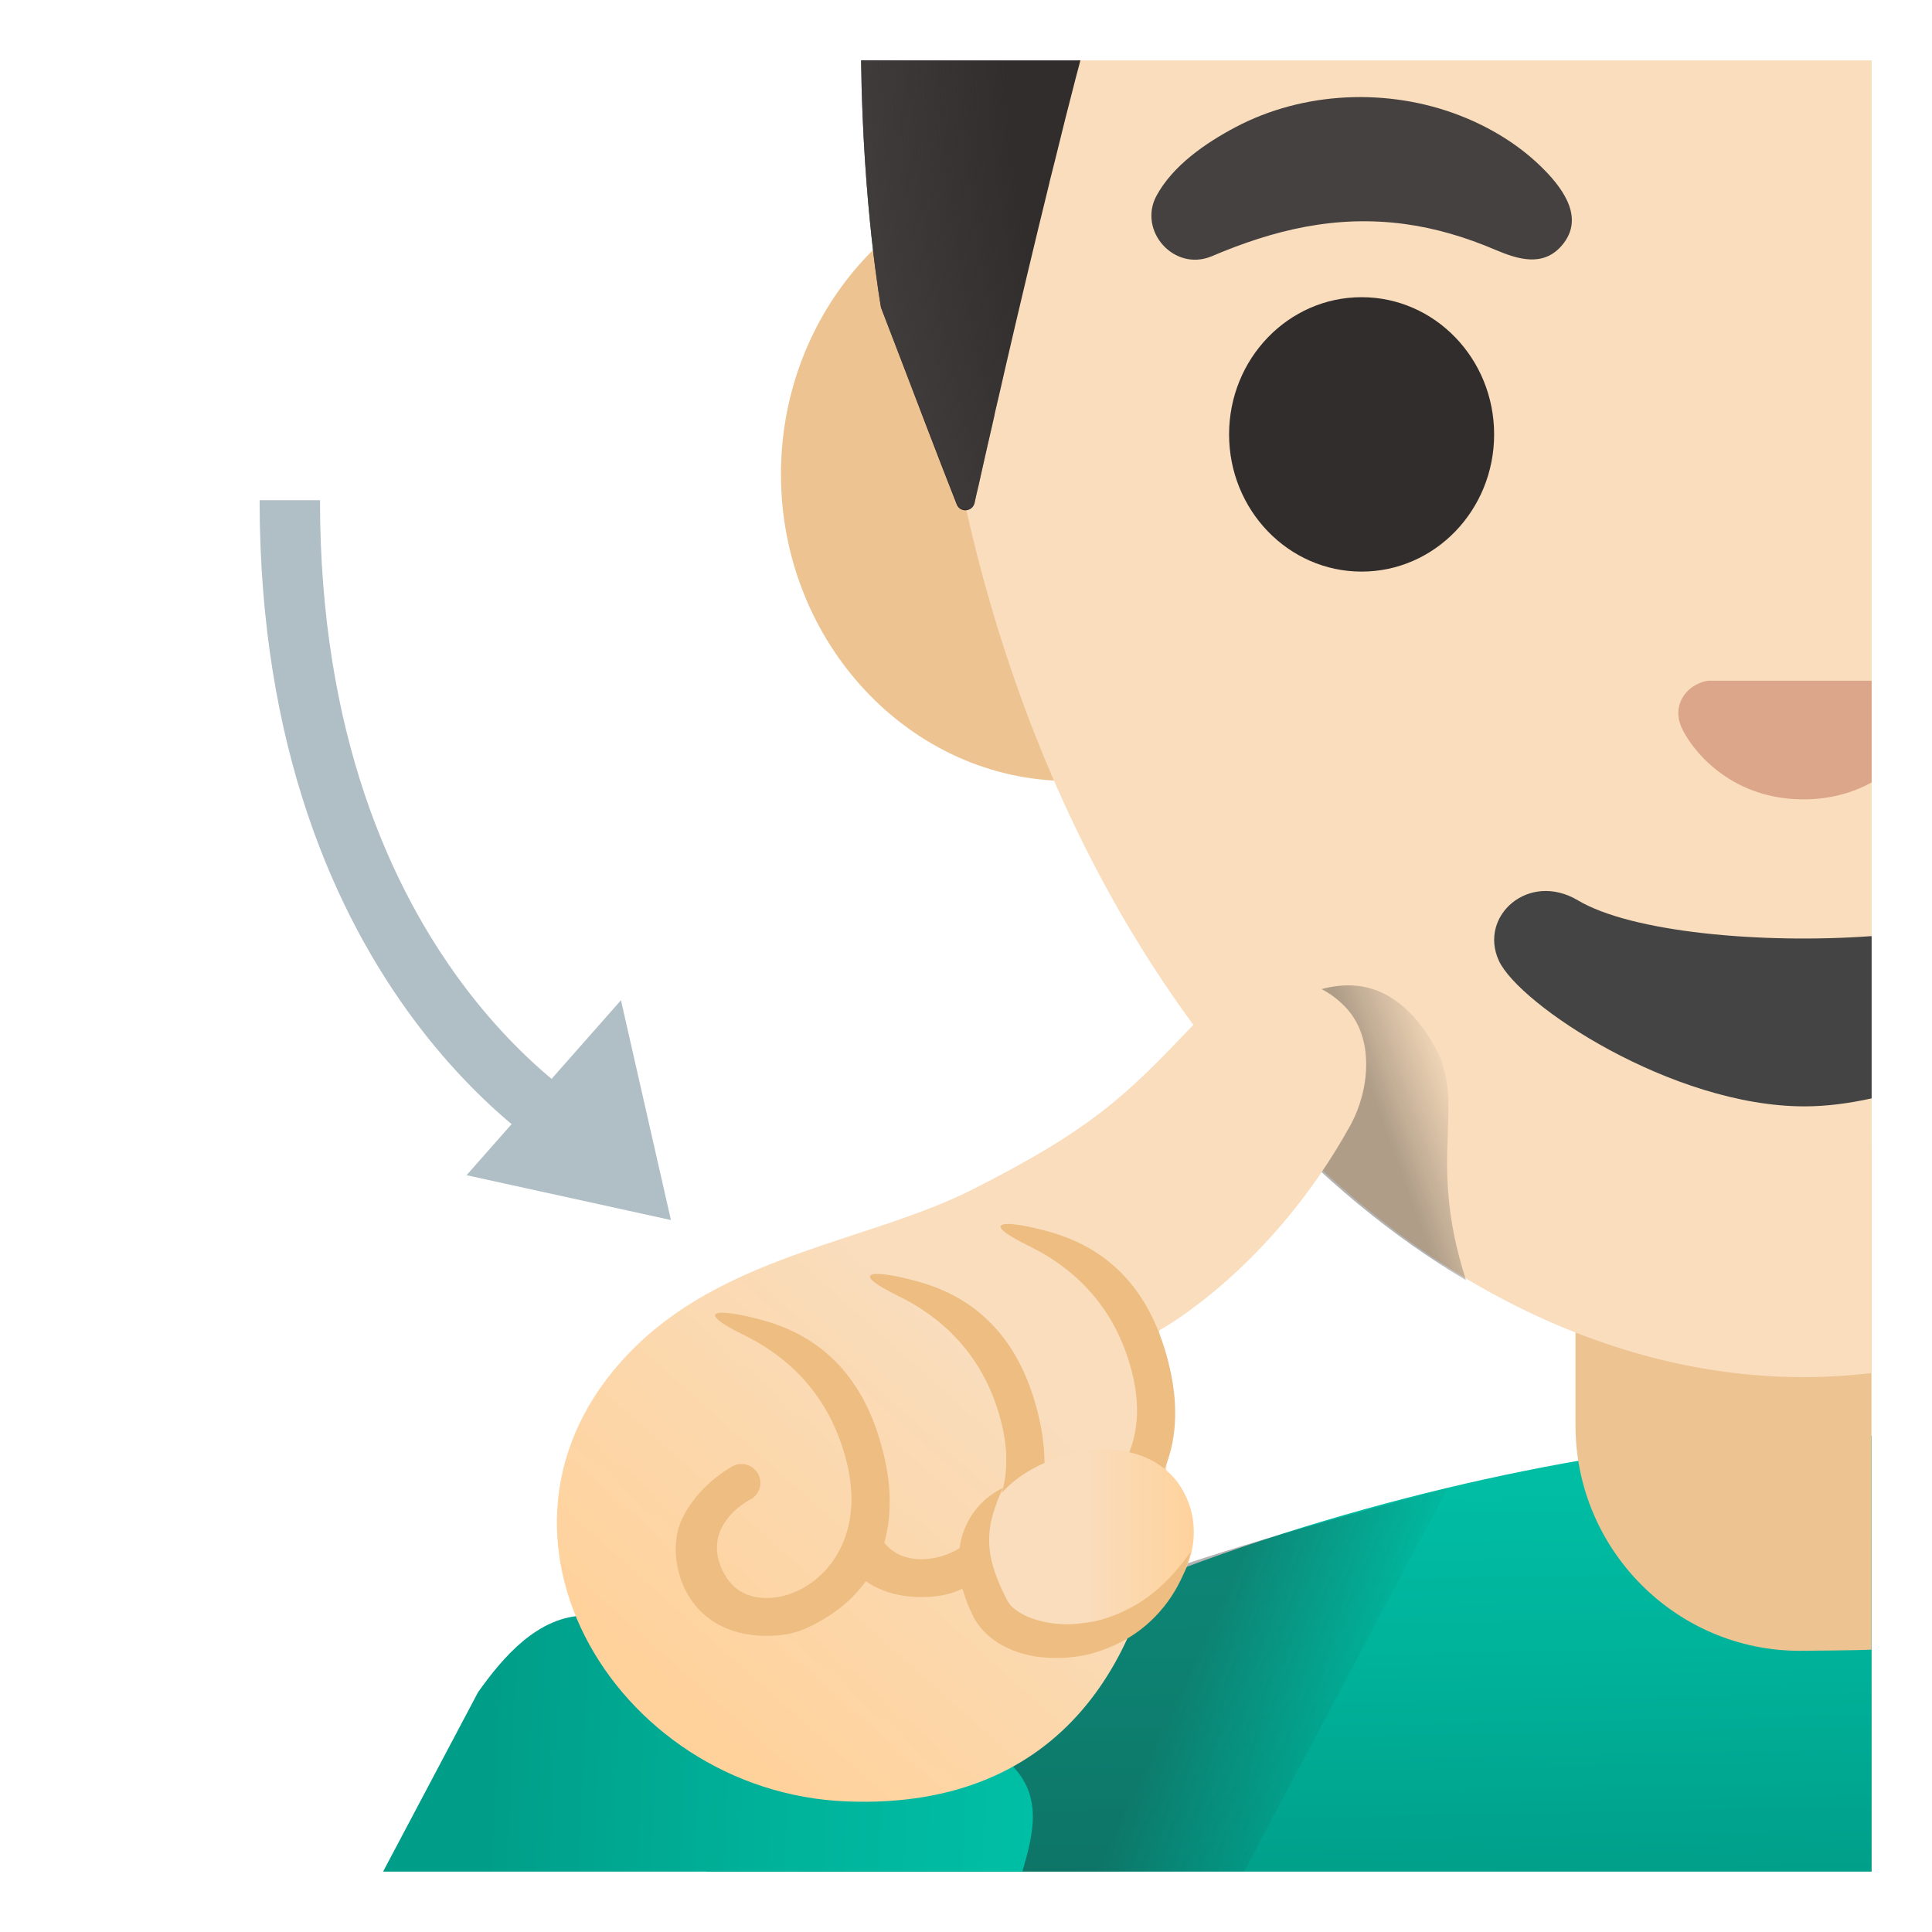 <svg width="128" height="128" style="enable-background:new 0 0 128 128;" xmlns="http://www.w3.org/2000/svg" xmlns:xlink="http://www.w3.org/1999/xlink"><linearGradient id="SVGID_1_" gradientTransform="matrix(1 0 0 -1 0 128)" gradientUnits="userSpaceOnUse" x1="85.143" x2="85.701" y1="31.138" y2="2.673"><stop offset="0" style="stop-color:#00BFA5"/><stop offset="0.47" style="stop-color:#00B29A"/><stop offset="1" style="stop-color:#009E89"/></linearGradient><path d="M121.39,95.11c-19.84,0-59.38,10.01-74.61,28.89h1.9h2.12H124V98.14v-1.51v-1.5 C123.13,95.12,122.26,95.11,121.39,95.11z" style="fill:url(#SVGID_1_);"/><linearGradient id="shadow_x5F_shirt_2_" gradientTransform="matrix(1 0 0 -1 0 128)" gradientUnits="userSpaceOnUse" x1="75.223" x2="88.207" y1="16.389" y2="10.353"><stop offset="0.197" style="stop-color:#262626"/><stop offset="1" style="stop-color:#262626;stop-opacity:0"/></linearGradient><path id="shadow_x5F_shirt_1_" d="M95.92,98.57 c-14.56,4.01-28.72,7.54-39.97,16.58c-1.02,3.15-2.06,6.36-2.85,8.85h29.32L95.92,98.57z" style="opacity:0.35;fill:url(#shadow_x5F_shirt_2_);enable-background:new ;"/><g id="neck"><path d="M104.38,75.85v18.58c0,8.24,6.67,14.94,14.86,14.94c0,0,4.27-0.03,4.75-0.08V75.85H104.38z" style="fill:#EDC391;"/></g><g id="ears"><path d="M120.88,11.1H83.94H70.82c-10.49,0-19.08,9.15-19.08,20.32s8.59,20.32,19.08,20.32h13.12h36.94V11.1 z" style="fill:#EDC391;"/></g><path id="head" d="M61.29,11.85c0.66,22.24,7.37,42.68,18.9,57.54c10.77,13.89,25.09,21.85,39.3,21.85 c1.51,0,3.01-0.1,4.51-0.27V4H71.58L61.36,5C61.23,7.56,61.21,9.18,61.29,11.85z" style="fill:#F9DDBD;"/><path id="mouth" d="M104.54,59.65c-3.26-1.94-6.59,1.03-5.24,3.99c1.33,2.91,11.48,9.66,20.25,9.66 c1.46,0,2.96-0.2,4.45-0.53V62.02C116.67,62.55,108.08,61.76,104.54,59.65z" style="fill:#444444;"/><path id="nose" d="M113.19,45.1c-0.19,0.02-0.39,0.07-0.57,0.15c-1.14,0.46-1.77,1.65-1.23,2.91 c0.54,1.26,3.05,4.8,8.1,4.8c1.83,0,3.32-0.47,4.51-1.12V45.1L113.19,45.1L113.19,45.1z" style="fill:#DBA689;"/><ellipse id="eye" cx="90.21" cy="28.78" rx="8.78" ry="9.09" style="fill:#312D2D;"/><path id="eyebrow" d="M80.25,16.99c4.15-1.77,8.25-2.76,12.81-2.15c2.08,0.28,4.09,0.89,6.01,1.71 c1.49,0.63,3.16,1.16,4.4-0.28c1.51-1.75,0.17-3.66-1.13-4.99c-1.57-1.61-3.54-2.82-5.63-3.63c-4.75-1.84-10.36-1.61-14.88,0.79 c-1.96,1.04-4.12,2.52-5.21,4.53C75.38,15.28,77.77,18,80.25,16.99z" style="fill:#454140;"/><linearGradient id="shadow_x5F_face_2_" gradientTransform="matrix(1 0 0 -1 0 128)" gradientUnits="userSpaceOnUse" x1="90.591" x2="97.364" y1="52.209" y2="54.662"><stop offset="0.197" style="stop-color:#262626"/><stop offset="1" style="stop-color:#262626;stop-opacity:0"/></linearGradient><path id="shadow_x5F_face_1_" d="M94.94,69.13 c-3.31-5.56-7.46-3.8-9.82-2.62c-2.35,1.18-1.84,6.85-1.84,6.85c4.25,4.67,8.92,8.53,13.85,11.46C94.43,76.5,97.31,73.1,94.94,69.13 z" style="opacity:0.35;fill:url(#shadow_x5F_face_2_);enable-background:new ;"/><linearGradient id="SVGID_2_" gradientTransform="matrix(1 0 0 -1 0 128)" gradientUnits="userSpaceOnUse" x1="68.641" x2="32.502" y1="10.794" y2="12.469"><stop offset="0" style="stop-color:#00BFA5"/><stop offset="0.47" style="stop-color:#00B29A"/><stop offset="1" style="stop-color:#009E89"/></linearGradient><path d="M66.76,116.69c-3.4-3.06-25.54-9.18-25.54-9.18c-0.83-0.33-1.62-0.48-2.36-0.48 c-3.24,0-5.57,2.82-7.18,5.07l-6.3,11.9h1.7h1.7h35.78h1.6h1.57C68.56,121.22,69.07,118.77,66.76,116.69z" style="fill:url(#SVGID_2_);"/><g id="hand_x5F_left_1_"><linearGradient id="hand_x5F_fill_2_" gradientTransform="matrix(1 0 0 -1 0 128)" gradientUnits="userSpaceOnUse" x1="87.379" x2="46.077" y1="60.974" y2="14.648"><stop offset="0.5" style="stop-color:#F9DDBD"/><stop offset="1" style="stop-color:#FFD29C"/></linearGradient><path id="hand_x5F_fill_1_" d="M56.12,119.35c14.59,0.56,19.9-10,20.99-19.97 c0.63-5.76-0.32-11.23-0.32-11.23s7.37-3.97,12.69-13.62c1.19-2.17,1.7-5.73-0.4-7.87c-2.2-2.24-6.29-2.95-9.98,1.2 c-4.42,4.64-6.63,6.89-14.72,10.97c-6.59,3.33-15.88,4.24-22.13,10.24C29.98,100.84,40.57,118.76,56.12,119.35z" style="fill:url(#hand_x5F_fill_2_);"/><path id="tone_2_" d="M58.6,96.6c-1.12-4.98-3.83-7.91-7.89-9.08c-3-0.86-4.99-0.82-1.44,0.92 c3.84,1.88,6.05,4.97,6.89,8.71c0.99,4.39-1.1,7.37-3.6,8.37c-1.42,0.57-3.5,0.63-4.53-1.17c-1.82-3.17,1.59-4.96,1.6-4.96 c0.63-0.28,0.92-1.02,0.64-1.65s-1.01-0.92-1.65-0.64c-0.11,0.05-2.49,1.31-3.52,3.74c-1.02,2.4,0.17,7.54,5.71,7.54 c0.87,0,1.8-0.12,2.68-0.54C60.05,104.78,59.07,98.64,58.6,96.6z" style="fill:#EDBD82;"/><path id="tone_1_" d="M68.86,94.03c-1.12-4.98-3.83-7.91-7.89-9.08c-3-0.86-4.99-0.82-1.44,0.92 c3.84,1.88,6.05,4.97,6.89,8.71c0.99,4.39-1.1,7.37-3.6,8.37c-1.42,0.57-3.5,0.63-4.53-1.17c-0.03-0.05-0.05-0.1-0.08-0.15 l-1.6,2.48c0.97,1,2.41,1.7,4.45,1.7c0.87,0,1.8-0.12,2.68-0.54C70.3,102.21,69.32,96.07,68.86,94.03z" style="fill:#EDBD82;"/><path id="tone" d="M77.52,90.72c-1.12-4.98-3.83-7.91-7.89-9.08c-3-0.86-5-0.82-1.44,0.92 c3.84,1.88,6.05,4.97,6.89,8.71c0.99,4.39-1.1,7.37-3.6,8.37c-1.14,0.46-2.69,0.57-3.8-0.33c-0.33,0.64-0.81,1.57-1.22,2.4 c0.86,0.49,1.94,0.79,3.27,0.79c0.87,0,1.8-0.12,2.68-0.54C78.97,98.9,77.98,92.76,77.52,90.72z" style="fill:#EDBD82;"/></g><g id="thumb_x5F_left_1_"><g id="finger"><linearGradient id="SVGID_3_" gradientTransform="matrix(1 0 0 -1 0 128)" gradientUnits="userSpaceOnUse" x1="64.621" x2="79.094" y1="25.602" y2="25.602"><stop offset="0.5" style="stop-color:#F9DDBD"/><stop offset="1" style="stop-color:#FFD29C"/></linearGradient><path d="M78.22,98.5c1.88,2.95,0.79,7.36-3.92,9.35c-4.03,1.71-7.22,0.86-8.68-1.27 c-1.97-2.89-1.04-7.18,2.8-9.27S76.46,95.74,78.22,98.5z" style="fill:url(#SVGID_3_);"/></g><path id="tone_3_" d="M78.89,102.8c-0.48,2.07-1.74,4.07-3.63,5.39c-0.94,0.66-2.02,1.13-3.16,1.42 c-1.14,0.26-2.34,0.31-3.55,0.13c-1.19-0.22-2.44-0.67-3.44-1.74c-0.24-0.26-0.48-0.61-0.63-0.91c-0.12-0.26-0.25-0.52-0.36-0.79 c-0.21-0.55-0.41-1.11-0.5-1.71c-0.22-1.18-0.11-2.5,0.42-3.6c0.52-1.11,1.41-1.93,2.4-2.41c-0.45,1.02-0.8,1.97-0.88,2.88 c-0.09,0.9,0.04,1.76,0.32,2.6c0.14,0.42,0.31,0.84,0.5,1.26c0.09,0.21,0.21,0.42,0.31,0.63c0.08,0.17,0.15,0.25,0.25,0.39 c0.43,0.48,1.22,0.88,2.06,1.07c0.85,0.21,1.79,0.26,2.7,0.13c0.93-0.09,1.84-0.36,2.7-0.77C76.18,105.97,77.68,104.55,78.89,102.8 z" style="fill:#EDBD82;"/></g><g id="hairGroup"><path id="hair" d="M71.58,4c-0.1,0.37-0.2,0.75-0.3,1.13c-0.46,1.77-0.92,3.59-1.37,5.44 c-0.13,0.5-0.25,1-0.38,1.51c0,0.02-0.01,0.04-0.01,0.06c-0.51,2.07-1.01,4.15-1.49,6.16c-0.13,0.55-0.26,1.08-0.38,1.6 c-0.17,0.72-0.34,1.43-0.5,2.12c-0.01,0.03-0.01,0.06-0.02,0.09c-0.1,0.45-0.21,0.9-0.31,1.33c-0.07,0.29-0.13,0.58-0.2,0.86 c-0.09,0.4-0.18,0.79-0.27,1.18c-0.06,0.25-0.12,0.5-0.17,0.74C66.09,26.61,66,27,65.91,27.37c-0.01,0.06-0.02,0.12-0.03,0.17 c-0.08,0.35-0.16,0.68-0.23,1.01c-0.15,0.63-0.28,1.23-0.41,1.79c-0.15,0.67-0.29,1.28-0.41,1.83c-0.1,0.4-0.18,0.76-0.25,1.09 c0,0.02-0.01,0.04-0.01,0.06c-0.14,0.6-0.97,0.67-1.19,0.09c-1.08-2.73-3.02-7.82-4.14-10.76l-0.43-1.12l-0.44-1.15 c0,0-1.2-6.69-1.32-16.38L71.58,4L71.58,4z" style="fill:#312D2D;"/><radialGradient id="hairHighlights_1_" cx="154.72" cy="130.707" gradientTransform="matrix(1 0 0 -1.128 0 144.757)" gradientUnits="userSpaceOnUse" r="101.644"><stop offset="0.867" style="stop-color:#454140;stop-opacity:0"/><stop offset="1" style="stop-color:#454140"/></radialGradient><path id="hairHighlights" d="M57.05,4h14.52c-0.09,0.37-0.19,0.75-0.29,1.13 c-0.46,1.77-0.92,3.59-1.37,5.44c-0.13,0.5-0.25,1-0.38,1.51c0,0.02-0.01,0.04-0.01,0.06c-0.51,2.07-1.01,4.15-1.49,6.16 c-0.13,0.55-0.26,1.08-0.38,1.6c-0.17,0.72-0.34,1.43-0.5,2.12c-0.01,0.03-0.01,0.06-0.02,0.09c-0.1,0.45-0.21,0.9-0.31,1.33 c-0.07,0.29-0.13,0.58-0.2,0.86c-0.09,0.4-0.18,0.79-0.27,1.18c-0.06,0.25-0.12,0.5-0.17,0.74C66.09,26.61,66,27,65.91,27.37 c-0.01,0.06-0.02,0.12-0.03,0.17c-0.08,0.35-0.16,0.68-0.23,1.01c-0.15,0.63-0.28,1.23-0.41,1.79c-0.15,0.67-0.29,1.28-0.41,1.83 c-0.1,0.4-0.18,0.76-0.25,1.09c-0.13,0.6-0.96,0.66-1.18,0.09l-4.59-11.82l-0.44-1.15C58.37,20.38,57.17,13.69,57.05,4z" style="fill:url(#hairHighlights_1_);"/></g><g id="arrow_1_"><path d="M19.2,33.14 c0,32.01,19.62,42.4,19.62,42.4" style="fill:none;stroke:#B0BEC5;stroke-width:4;stroke-linejoin:round;stroke-miterlimit:10;"/><polygon points="41.14,66.27 30.91,77.86 44.45,80.83 " style="fill:#B0BEC5;"/></g></svg>